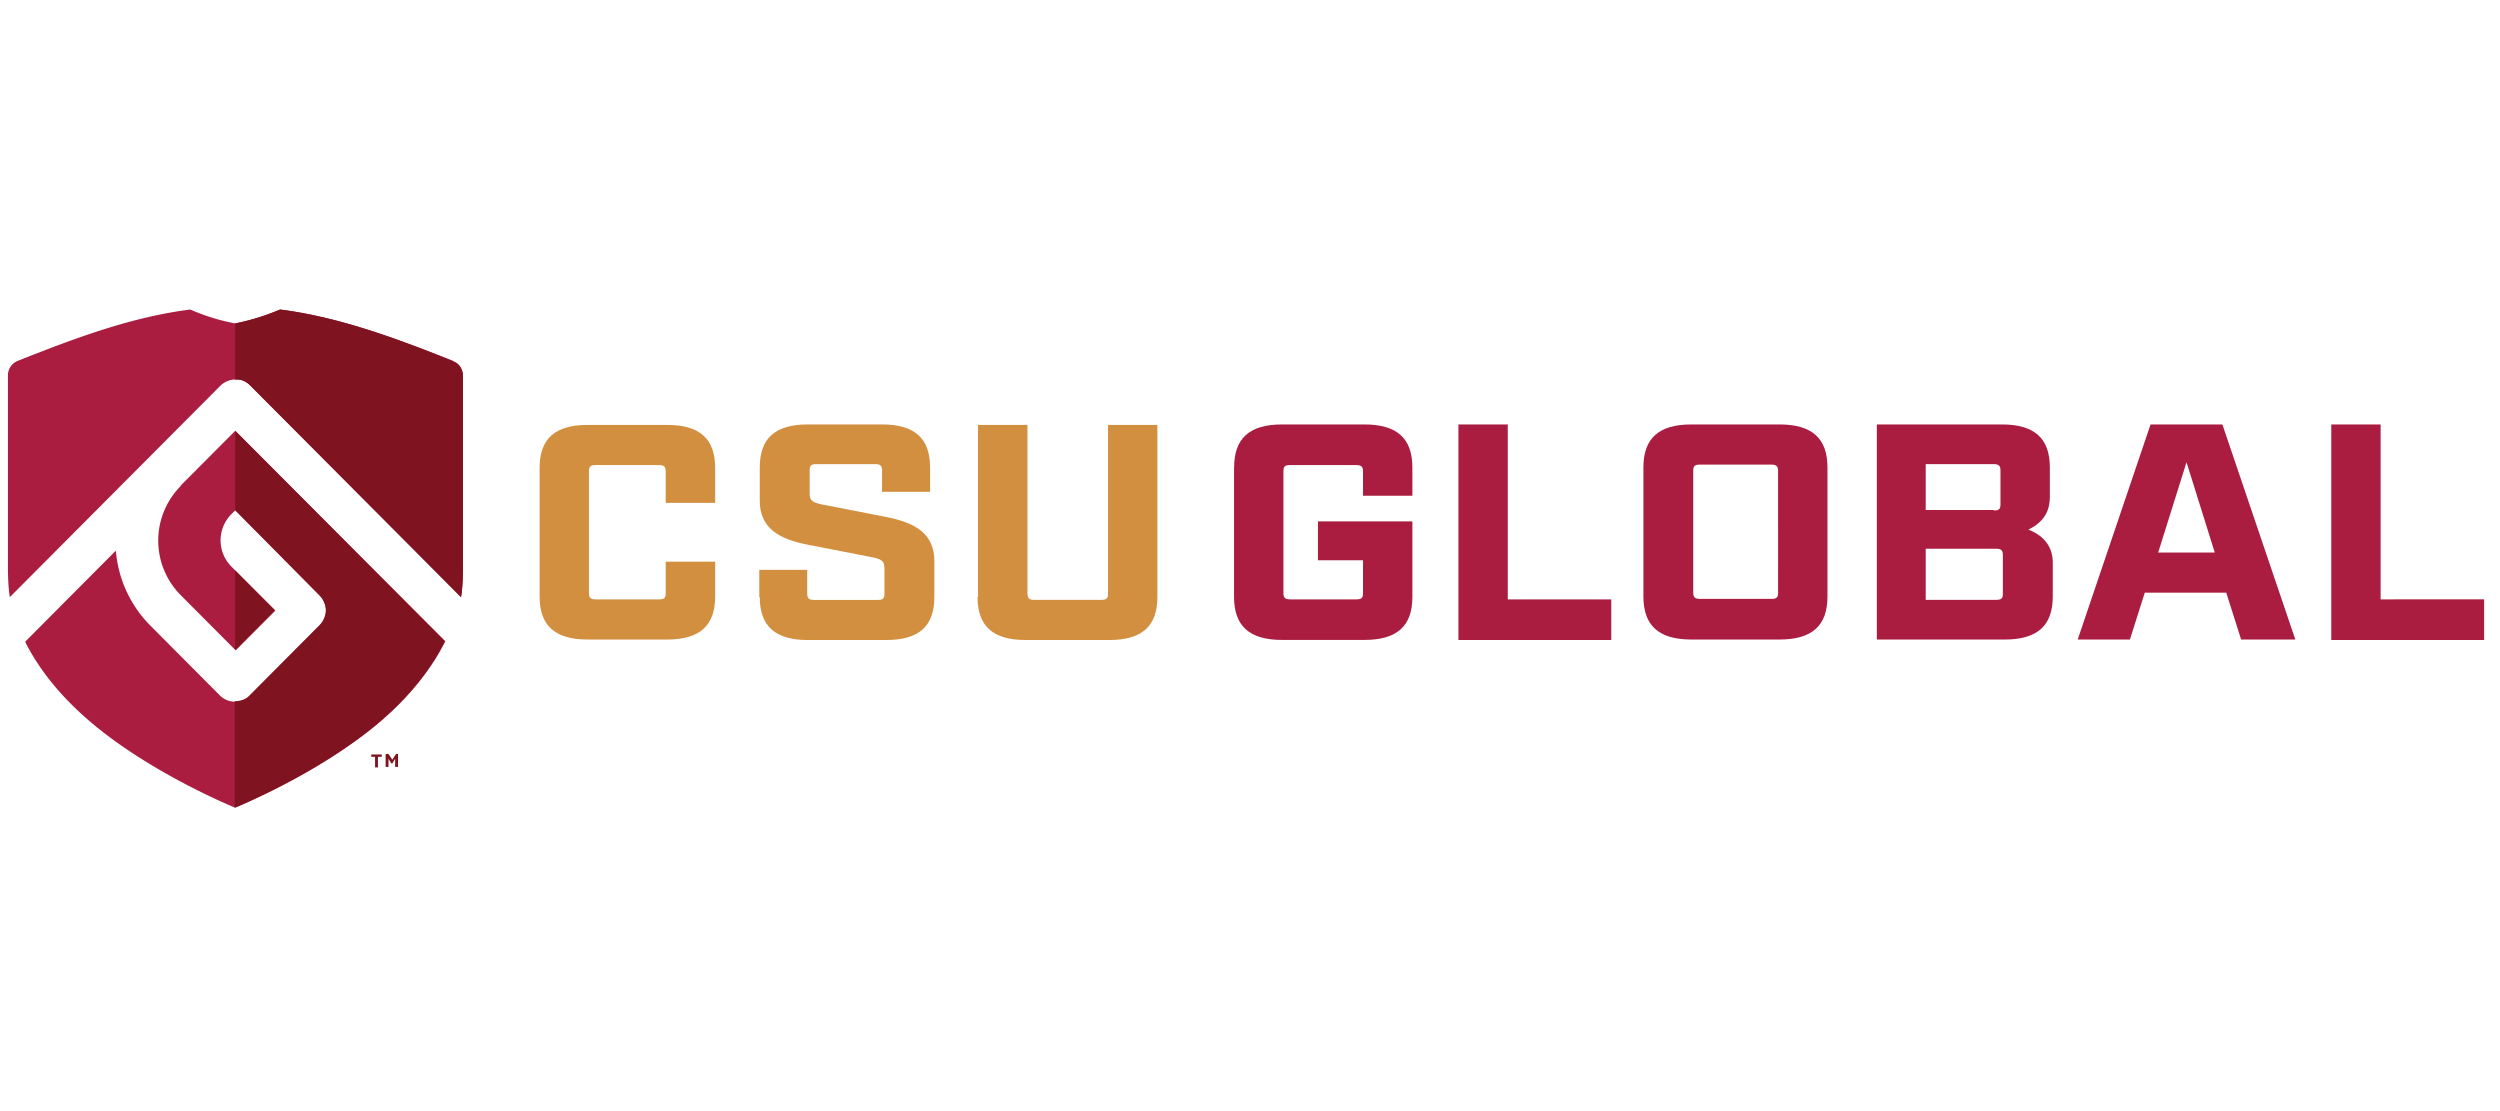 <svg width="315" height="140" viewBox="0 0 315 140" fill="none" xmlns="http://www.w3.org/2000/svg"><path fill="#fff" d="M0 0H315V140H0z"/><path d="M155.5 58.9c0-3.67 1.93-5.42 6.03-5.42h10.39c4.1 0 6.04 1.75 6.04 5.42v3.56h-6.22v-3.07c0-.6-.24-.79-.85-.79h-8.33c-.67 0-.85.18-.85.79v15.35c0 .6.24.78.85.78h8.33c.67 0 .85-.18.85-.78v-4.15h-5.68V65.7h11.9v9.51c0 3.67-1.93 5.42-6.04 5.42h-10.39c-4.1 0-6.04-1.75-6.04-5.42V58.9ZM183.76 53.48h6.22v22.04h13.04v5.12h-19.26V53.48ZM207.07 75.16V58.9c0-3.67 1.93-5.42 6.04-5.42h11.11c4.1 0 6.04 1.75 6.04 5.42v16.26c0 3.67-1.93 5.42-6.04 5.42h-11.11c-4.1 0-6.04-1.75-6.04-5.42Zm16.12.3c.67 0 .85-.18.85-.78V59.33c0-.6-.24-.79-.85-.79h-9c-.66 0-.84.18-.84.79v15.35c0 .6.24.78.85.78h9ZM236.42 53.48h15.82c4.11 0 6.04 1.75 6.04 5.42v3.68c0 1.8-.72 3.19-2.71 4.15 2.17.84 3.08 2.35 3.08 4.16v4.27c0 3.67-1.94 5.42-6.04 5.42h-16.13v-27.1h-.06Zm14.8 10.84c.66 0 .84-.18.84-.78v-4.27c0-.6-.24-.79-.84-.79h-8.58v5.78h8.58v.06Zm.3 11.26c.66 0 .84-.18.84-.78v-4.88c0-.6-.24-.78-.84-.78h-8.88v6.44h8.88ZM280.63 74.68h-10.39l-1.87 5.9h-6.58l9.18-27.1h9.05l9.19 27.1h-6.83l-1.87-5.9h.12Zm-1.57-5.06-3.56-11.38-3.57 11.38h7.19-.06ZM293.74 53.48h6.22v22.04H313v5.12h-19.26V53.48Z" fill="#AA1D40"/><path d="M67.99 75.22V58.96c0-3.67 1.93-5.42 6.04-5.42h10.03c4.11 0 6.05 1.75 6.05 5.42v4.4h-6.23v-3.97c0-.6-.24-.79-.84-.79h-7.98c-.67 0-.85.18-.85.79v15.35c0 .6.24.78.85.78h7.98c.66 0 .84-.18.84-.78v-3.97h6.23v4.4c0 3.66-1.94 5.41-6.05 5.41H74.03c-4.1 0-6.04-1.75-6.04-5.42v.06ZM95.67 75.22V71.8h6.04v3.01c0 .6.25.78.85.78h8.04c.66 0 .84-.18.84-.78v-3.25c0-.84-.36-1.09-1.45-1.33l-8.03-1.56c-3.81-.72-6.23-2.1-6.23-5.6V58.9c0-3.67 1.93-5.42 6.04-5.42h9.37c4.11 0 6.05 1.75 6.05 5.42v3.07h-6.05v-2.7c0-.6-.24-.79-.84-.79h-7.44c-.66 0-.84.18-.84.78v2.96c0 .84.36 1.08 1.45 1.32l8.03 1.57c3.81.72 6.23 2.1 6.23 5.6v4.51c0 3.67-1.93 5.42-6.04 5.42h-9.92c-4.1 0-6.04-1.75-6.04-5.42h-.06ZM123.23 75.22V53.54h6.23V74.8c0 .6.24.78.84.78h8.46c.67 0 .85-.18.85-.78V53.54h6.22v21.68c0 3.67-1.93 5.42-6.04 5.42h-10.58c-4.1 0-6.04-1.75-6.04-5.42h.06Z" fill="#D28F3F"/><path d="M22.78 61.23a9.76 9.76 0 0 0 0 13.77l6.92 6.95 4.99-5.01-5-5.02-.54-.54a4.68 4.68 0 0 1 0-6.59l.49-.48 10.64 10.75c.48.49.79 1.21.79 1.88 0 .66-.3 1.38-.79 1.87l-8.78 8.82c-.42.48-1.02.72-1.68.78h-.24c-.73 0-1.39-.3-1.87-.78l-8.78-8.82a15.09 15.09 0 0 1-4.33-9.43L3.17 80.86c1.56 3.14 4.2 6.7 8.36 10.21 7.64 6.46 18.1 10.7 18.1 10.7s10.47-4.24 18.11-10.7c4.15-3.5 6.8-7.13 8.37-10.27L29.64 54.28l-6.92 6.95h.06Z" fill="#AA1D40"/><path d="M57.07 45.46c-7.58-3.02-14.62-5.55-21.78-6.46a29 29 0 0 1-5.65 1.75A25.39 25.39 0 0 1 23.98 39c-7.16.9-14.14 3.44-21.72 6.46A1.96 1.96 0 0 0 1 47.34v23.98c0 2.05.12 3.2.24 3.92L27.77 48.6c.48-.48 1.2-.78 1.87-.78h.24c.66 0 1.2.3 1.68.78l26.53 26.64c.12-.72.24-1.8.24-3.92V47.34c0-.79-.48-1.57-1.26-1.82v-.06Z" fill="#AA1D40"/><path d="M48.1 95.36h-.48v1.33h-.36v-1.33h-.48v-.3h1.32v.3ZM50.15 95v1.63h-.36V95.6l-.36.6h-.12l-.36-.6v1.03h-.36V95h.36l.48.72.48-.72h.36-.12ZM29.63 64.25 40.28 75c.48.49.78 1.21.78 1.88 0 .66-.3 1.38-.78 1.87l-8.78 8.82c-.42.48-1.02.72-1.69.78h-.24v13.41s10.47-4.23 18.11-10.69c4.15-3.5 6.8-7.13 8.36-10.27l-26.4-26.52v9.97Z" fill="#7F131F"/><path d="M29.63 71.86V81.9l5-5.02-5-5ZM31.56 48.6l26.53 26.64c.12-.72.24-1.8.24-3.92V47.34c0-.79-.48-1.57-1.26-1.82-7.58-3.08-14.62-5.61-21.78-6.52a29 29 0 0 1-5.66 1.75v7.07h.25c.66 0 1.2.3 1.68.78Z" fill="#7F131F"/></svg>